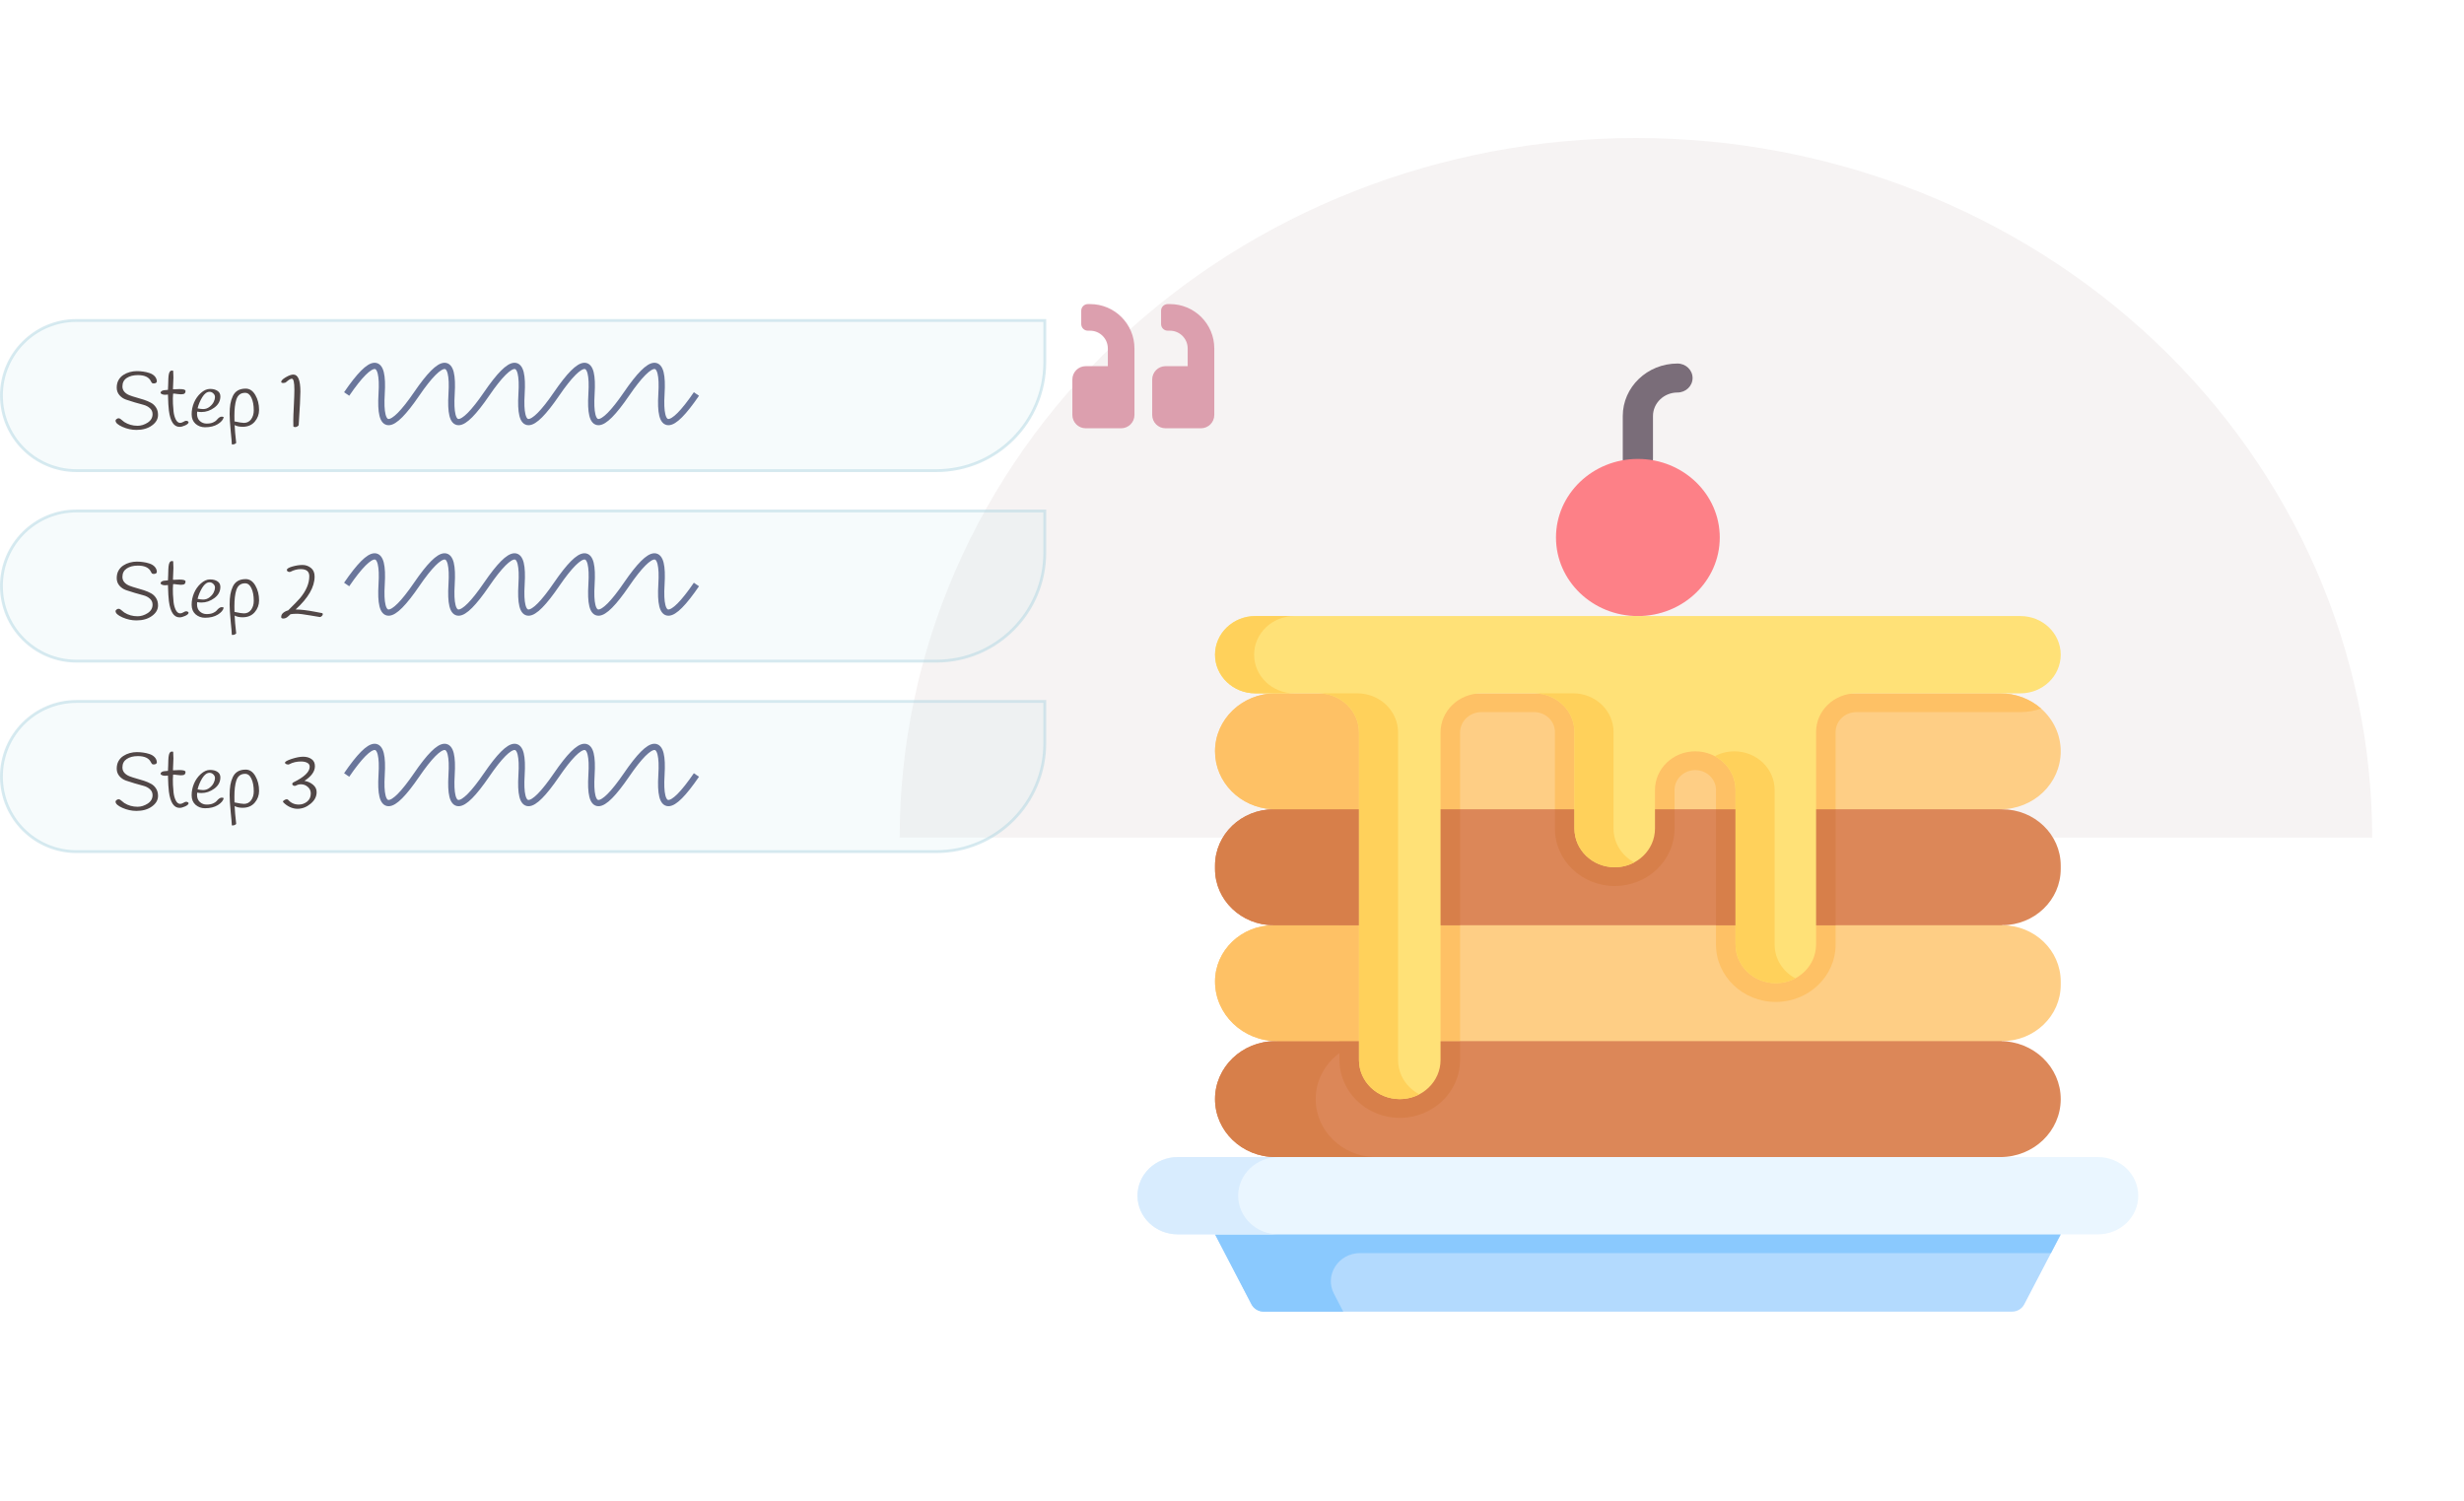 <svg width="243" height="148" viewBox="0 0 243 148" fill="none" xmlns="http://www.w3.org/2000/svg">
<g filter="url(#filter0_dd)">
<path d="M230.337 79C230.337 60.7 222.687 43.15 209.071 30.21C195.454 17.27 176.986 10 157.729 10C138.473 10 120.004 17.27 106.388 30.21C92.771 43.15 85.121 60.7 85.121 79L157.729 79H230.337Z" fill="#F6F3F3"/>
</g>
<path opacity="0.5" d="M103.038 31.605H7.546C3.455 31.605 0.139 34.921 0.139 39.012C0.139 43.102 3.455 46.418 7.546 46.418H92.337C98.247 46.418 103.038 41.627 103.038 35.717V31.605Z" fill="#C6E2E9" fill-opacity="0.31" stroke="#B1D7E2" stroke-width="0.279"/>
<path d="M107.069 36.114H109.256V34.364C109.256 33.399 108.472 32.615 107.507 32.615H107.288C106.924 32.615 106.632 32.322 106.632 31.959V30.646C106.632 30.283 106.924 29.99 107.288 29.99H107.507C109.923 29.99 111.881 31.948 111.881 34.364V40.925C111.881 41.65 111.293 42.238 110.568 42.238H107.069C106.345 42.238 105.757 41.65 105.757 40.925V37.426C105.757 36.702 106.345 36.114 107.069 36.114ZM114.942 36.114H117.129V34.364C117.129 33.399 116.345 32.615 115.38 32.615H115.161C114.797 32.615 114.505 32.322 114.505 31.959V30.646C114.505 30.283 114.797 29.99 115.161 29.99H115.38C117.796 29.99 119.754 31.948 119.754 34.364V40.925C119.754 41.65 119.166 42.238 118.442 42.238H114.942C114.218 42.238 113.63 41.65 113.63 40.925V37.426C113.63 36.702 114.218 36.114 114.942 36.114Z" fill="#DC9FAE"/>
<path d="M12.166 36.979C12.361 36.851 12.574 36.756 12.805 36.694C13.036 36.633 13.264 36.602 13.49 36.602C13.716 36.602 13.927 36.617 14.122 36.648C14.322 36.674 14.524 36.72 14.73 36.787C14.94 36.853 15.112 36.956 15.246 37.095C15.379 37.233 15.454 37.398 15.469 37.587C15.474 37.664 15.443 37.724 15.377 37.764C15.315 37.8 15.243 37.818 15.161 37.818C15.084 37.818 15.025 37.8 14.984 37.764C14.948 37.724 14.912 37.664 14.876 37.587C14.681 37.192 14.255 36.995 13.598 36.995C13.151 36.995 12.784 37.09 12.497 37.279C12.215 37.469 12.073 37.747 12.073 38.111C12.073 38.316 12.138 38.493 12.266 38.642C12.394 38.786 12.561 38.899 12.766 38.981C12.977 39.063 13.205 39.138 13.452 39.204C13.703 39.271 13.952 39.346 14.199 39.428C14.45 39.51 14.678 39.607 14.884 39.72C15.094 39.833 15.264 39.992 15.392 40.198C15.52 40.398 15.585 40.639 15.585 40.922C15.585 41.332 15.382 41.681 14.976 41.969C14.576 42.256 14.07 42.4 13.459 42.4C12.987 42.4 12.525 42.3 12.073 42.099C11.622 41.899 11.396 41.694 11.396 41.483C11.396 41.427 11.429 41.376 11.496 41.33C11.563 41.278 11.627 41.253 11.688 41.253C11.755 41.253 11.817 41.273 11.873 41.314C11.93 41.35 11.994 41.401 12.066 41.468C12.138 41.535 12.202 41.586 12.258 41.622C12.648 41.868 13.085 41.992 13.567 41.992C13.906 41.992 14.237 41.889 14.56 41.684C14.884 41.473 15.046 41.194 15.046 40.844C15.046 40.608 14.958 40.413 14.784 40.259C14.609 40.1 14.391 39.987 14.129 39.92C13.867 39.849 13.583 39.769 13.275 39.682C12.972 39.594 12.689 39.505 12.428 39.412C12.166 39.32 11.948 39.171 11.773 38.966C11.599 38.76 11.511 38.517 11.511 38.234C11.511 37.947 11.57 37.698 11.688 37.487C11.812 37.272 11.971 37.102 12.166 36.979ZM16.302 38.935C16.071 38.935 15.915 38.878 15.832 38.766C15.832 38.683 15.866 38.619 15.932 38.573C16.004 38.527 16.081 38.499 16.163 38.488C16.246 38.473 16.379 38.46 16.564 38.45C16.579 38.311 16.587 38.134 16.587 37.919C16.592 37.698 16.597 37.51 16.602 37.356C16.618 36.951 16.679 36.702 16.787 36.61C16.833 36.569 16.882 36.548 16.933 36.548C16.99 36.548 17.039 36.553 17.08 36.563C17.095 36.933 17.103 37.156 17.103 37.233L17.057 38.388C17.067 38.393 17.095 38.396 17.141 38.396L17.696 38.373C18.096 38.373 18.296 38.434 18.296 38.558C18.296 38.732 18.224 38.835 18.081 38.866C18.014 38.881 17.934 38.889 17.842 38.889C17.755 38.889 17.639 38.878 17.495 38.858C17.357 38.832 17.257 38.819 17.195 38.819C17.134 38.819 17.093 38.822 17.072 38.827C17.057 38.976 17.049 39.125 17.049 39.274C17.049 39.417 17.052 39.6 17.057 39.82C17.067 40.036 17.087 40.295 17.118 40.598C17.154 40.901 17.229 41.163 17.341 41.383C17.454 41.599 17.598 41.707 17.773 41.707C17.86 41.707 17.963 41.673 18.081 41.607C18.199 41.535 18.289 41.499 18.35 41.499C18.417 41.499 18.473 41.514 18.52 41.545C18.571 41.571 18.597 41.602 18.597 41.638C18.597 41.745 18.486 41.851 18.265 41.953C18.05 42.051 17.865 42.099 17.711 42.099C17.146 42.099 16.795 41.566 16.656 40.498C16.615 40.19 16.584 39.661 16.564 38.912C16.482 38.927 16.394 38.935 16.302 38.935ZM19.447 40.598C19.436 40.701 19.431 40.77 19.431 40.806C19.431 41.114 19.524 41.353 19.708 41.522C19.898 41.691 20.122 41.776 20.378 41.776C20.635 41.776 20.843 41.74 21.002 41.668C21.166 41.596 21.284 41.52 21.356 41.437C21.541 41.206 21.71 41.091 21.864 41.091C21.921 41.091 21.988 41.106 22.065 41.137C22.013 41.389 21.818 41.62 21.479 41.83C21.146 42.035 20.725 42.138 20.217 42.138C19.857 42.138 19.547 42.025 19.285 41.799C19.028 41.568 18.9 41.255 18.9 40.86C18.9 40.465 18.977 40.082 19.131 39.713C19.29 39.338 19.516 39.02 19.808 38.758C20.106 38.491 20.407 38.357 20.709 38.357C21.017 38.357 21.264 38.422 21.449 38.55C21.639 38.673 21.733 38.855 21.733 39.097C21.733 39.543 21.533 39.913 21.133 40.205C20.738 40.493 20.317 40.637 19.87 40.637C19.752 40.637 19.611 40.624 19.447 40.598ZM20.032 40.344C20.273 40.344 20.489 40.267 20.679 40.113C20.869 39.959 21.002 39.797 21.079 39.628C21.161 39.459 21.202 39.304 21.202 39.166C21.202 39.027 21.148 38.907 21.041 38.804C20.933 38.696 20.807 38.642 20.663 38.642C20.407 38.642 20.168 38.819 19.947 39.174C19.732 39.528 19.578 39.895 19.485 40.275C19.711 40.321 19.893 40.344 20.032 40.344ZM23.14 41.922C23.155 42.338 23.207 42.926 23.294 43.686C23.196 43.783 23.081 43.832 22.947 43.832C22.922 43.832 22.893 43.829 22.863 43.824C22.858 43.624 22.819 43.17 22.747 42.461C22.68 41.753 22.647 41.212 22.647 40.837C22.647 40.457 22.67 40.128 22.716 39.851C22.763 39.574 22.842 39.315 22.955 39.074C23.186 38.576 23.612 38.327 24.233 38.327C24.618 38.327 24.934 38.537 25.18 38.958C25.427 39.379 25.55 39.869 25.55 40.429C25.55 40.87 25.406 41.258 25.119 41.591C24.831 41.925 24.433 42.092 23.925 42.092C23.612 42.092 23.35 42.035 23.14 41.922ZM24.172 38.742C23.735 38.742 23.445 38.968 23.302 39.42C23.178 39.805 23.117 40.336 23.117 41.014C23.117 41.26 23.119 41.443 23.125 41.56C23.581 41.658 23.892 41.707 24.056 41.707C24.354 41.707 24.59 41.589 24.765 41.353C24.939 41.111 25.026 40.819 25.026 40.475C25.026 39.967 24.949 39.551 24.795 39.227C24.646 38.904 24.439 38.742 24.172 38.742ZM28.932 36.941C29.394 36.941 29.625 37.5 29.625 38.619C29.625 39.133 29.569 40.231 29.456 41.915C29.451 41.966 29.405 42.015 29.317 42.061C29.23 42.102 29.169 42.123 29.133 42.123C29.015 42.123 28.948 42.097 28.932 42.046C28.927 41.928 28.925 41.735 28.925 41.468C28.925 41.201 28.943 40.714 28.979 40.005C29.015 39.297 29.032 38.768 29.032 38.419C29.032 37.706 28.948 37.349 28.778 37.349C28.66 37.349 28.478 37.456 28.232 37.672C28.165 37.739 28.067 37.772 27.939 37.772C27.811 37.772 27.741 37.739 27.731 37.672C27.731 37.539 27.88 37.385 28.178 37.21C28.481 37.031 28.732 36.941 28.932 36.941Z" fill="#514747"/>
<path d="M34.187 38.857C36.717 35.161 37.867 35.161 37.637 38.857C37.407 42.553 38.557 42.553 41.086 38.857C43.616 35.161 44.766 35.161 44.536 38.857C44.306 42.553 45.456 42.553 47.985 38.857C50.515 35.161 51.665 35.161 51.435 38.857C51.205 42.553 52.355 42.553 54.884 38.857C57.414 35.161 58.564 35.161 58.334 38.857C58.104 42.553 59.254 42.553 61.783 38.857C64.313 35.161 65.463 35.161 65.233 38.857C65.003 42.553 66.153 42.553 68.682 38.857" stroke="#6A769B" stroke-width="0.616"/>
<path opacity="0.5" d="M103.038 50.392H7.546C3.455 50.392 0.139 53.708 0.139 57.799C0.139 61.889 3.455 65.205 7.546 65.205H92.337C98.247 65.205 103.038 60.414 103.038 54.504V50.392Z" fill="#C6E2E9" fill-opacity="0.31" stroke="#B1D7E2" stroke-width="0.279"/>
<path d="M12.166 55.766C12.361 55.638 12.574 55.543 12.805 55.481C13.036 55.42 13.264 55.389 13.49 55.389C13.716 55.389 13.927 55.404 14.122 55.435C14.322 55.461 14.524 55.507 14.73 55.574C14.94 55.641 15.112 55.743 15.246 55.882C15.379 56.02 15.454 56.185 15.469 56.374C15.474 56.452 15.443 56.511 15.377 56.552C15.315 56.588 15.243 56.605 15.161 56.605C15.084 56.605 15.025 56.588 14.984 56.552C14.948 56.511 14.912 56.452 14.876 56.374C14.681 55.979 14.255 55.782 13.598 55.782C13.151 55.782 12.784 55.877 12.497 56.067C12.215 56.257 12.073 56.534 12.073 56.898C12.073 57.103 12.138 57.281 12.266 57.429C12.394 57.573 12.561 57.686 12.766 57.768C12.977 57.85 13.205 57.925 13.452 57.992C13.703 58.058 13.952 58.133 14.199 58.215C14.45 58.297 14.678 58.395 14.884 58.507C15.094 58.62 15.264 58.779 15.392 58.985C15.52 59.185 15.585 59.426 15.585 59.709C15.585 60.119 15.382 60.468 14.976 60.756C14.576 61.043 14.07 61.187 13.459 61.187C12.987 61.187 12.525 61.087 12.073 60.887C11.622 60.686 11.396 60.481 11.396 60.271C11.396 60.214 11.429 60.163 11.496 60.117C11.563 60.065 11.627 60.04 11.688 60.04C11.755 60.04 11.817 60.06 11.873 60.101C11.93 60.137 11.994 60.188 12.066 60.255C12.138 60.322 12.202 60.373 12.258 60.409C12.648 60.656 13.085 60.779 13.567 60.779C13.906 60.779 14.237 60.676 14.56 60.471C14.884 60.26 15.046 59.981 15.046 59.632C15.046 59.395 14.958 59.2 14.784 59.046C14.609 58.887 14.391 58.774 14.129 58.708C13.867 58.636 13.583 58.556 13.275 58.469C12.972 58.382 12.689 58.292 12.428 58.199C12.166 58.107 11.948 57.958 11.773 57.753C11.599 57.547 11.511 57.304 11.511 57.021C11.511 56.734 11.57 56.485 11.688 56.275C11.812 56.059 11.971 55.889 12.166 55.766ZM16.302 57.722C16.071 57.722 15.915 57.666 15.832 57.553C15.832 57.471 15.866 57.406 15.932 57.36C16.004 57.314 16.081 57.286 16.163 57.275C16.246 57.26 16.379 57.247 16.564 57.237C16.579 57.098 16.587 56.921 16.587 56.706C16.592 56.485 16.597 56.298 16.602 56.144C16.618 55.738 16.679 55.489 16.787 55.397C16.833 55.356 16.882 55.335 16.933 55.335C16.99 55.335 17.039 55.34 17.08 55.35C17.095 55.72 17.103 55.943 17.103 56.02L17.057 57.175C17.067 57.181 17.095 57.183 17.141 57.183L17.696 57.16C18.096 57.16 18.296 57.221 18.296 57.345C18.296 57.519 18.224 57.622 18.081 57.653C18.014 57.668 17.934 57.676 17.842 57.676C17.755 57.676 17.639 57.666 17.495 57.645C17.357 57.619 17.257 57.606 17.195 57.606C17.134 57.606 17.093 57.609 17.072 57.614C17.057 57.763 17.049 57.912 17.049 58.061C17.049 58.205 17.052 58.387 17.057 58.608C17.067 58.823 17.087 59.082 17.118 59.385C17.154 59.688 17.229 59.95 17.341 60.171C17.454 60.386 17.598 60.494 17.773 60.494C17.86 60.494 17.963 60.461 18.081 60.394C18.199 60.322 18.289 60.286 18.35 60.286C18.417 60.286 18.473 60.301 18.52 60.332C18.571 60.358 18.597 60.389 18.597 60.425C18.597 60.532 18.486 60.638 18.265 60.74C18.05 60.838 17.865 60.887 17.711 60.887C17.146 60.887 16.795 60.353 16.656 59.285C16.615 58.977 16.584 58.448 16.564 57.699C16.482 57.714 16.394 57.722 16.302 57.722ZM19.447 59.385C19.436 59.488 19.431 59.557 19.431 59.593C19.431 59.901 19.524 60.14 19.708 60.309C19.898 60.479 20.122 60.563 20.378 60.563C20.635 60.563 20.843 60.527 21.002 60.456C21.166 60.384 21.284 60.307 21.356 60.224C21.541 59.993 21.71 59.878 21.864 59.878C21.921 59.878 21.988 59.893 22.065 59.924C22.013 60.176 21.818 60.407 21.479 60.617C21.146 60.822 20.725 60.925 20.217 60.925C19.857 60.925 19.547 60.812 19.285 60.586C19.028 60.355 18.9 60.042 18.9 59.647C18.9 59.252 18.977 58.869 19.131 58.5C19.29 58.125 19.516 57.807 19.808 57.545C20.106 57.278 20.407 57.145 20.709 57.145C21.017 57.145 21.264 57.209 21.449 57.337C21.639 57.46 21.733 57.642 21.733 57.884C21.733 58.33 21.533 58.7 21.133 58.992C20.738 59.28 20.317 59.424 19.87 59.424C19.752 59.424 19.611 59.411 19.447 59.385ZM20.032 59.131C20.273 59.131 20.489 59.054 20.679 58.9C20.869 58.746 21.002 58.584 21.079 58.415C21.161 58.246 21.202 58.092 21.202 57.953C21.202 57.814 21.148 57.694 21.041 57.591C20.933 57.483 20.807 57.429 20.663 57.429C20.407 57.429 20.168 57.606 19.947 57.961C19.732 58.315 19.578 58.682 19.485 59.062C19.711 59.108 19.893 59.131 20.032 59.131ZM23.14 60.709C23.155 61.125 23.207 61.713 23.294 62.473C23.196 62.57 23.081 62.619 22.947 62.619C22.922 62.619 22.893 62.617 22.863 62.611C22.858 62.411 22.819 61.957 22.747 61.248C22.68 60.54 22.647 59.999 22.647 59.624C22.647 59.244 22.67 58.916 22.716 58.638C22.763 58.361 22.842 58.102 22.955 57.861C23.186 57.363 23.612 57.114 24.233 57.114C24.618 57.114 24.934 57.324 25.18 57.745C25.427 58.166 25.55 58.656 25.55 59.216C25.55 59.657 25.406 60.045 25.119 60.379C24.831 60.712 24.433 60.879 23.925 60.879C23.612 60.879 23.35 60.822 23.14 60.709ZM24.172 57.529C23.735 57.529 23.445 57.755 23.302 58.207C23.178 58.592 23.117 59.123 23.117 59.801C23.117 60.047 23.119 60.23 23.125 60.348C23.581 60.445 23.892 60.494 24.056 60.494C24.354 60.494 24.59 60.376 24.765 60.14C24.939 59.898 25.026 59.606 25.026 59.262C25.026 58.754 24.949 58.338 24.795 58.015C24.646 57.691 24.439 57.529 24.172 57.529ZM31.096 60.34C31.419 60.402 31.622 60.44 31.704 60.456C31.792 60.466 31.835 60.504 31.835 60.571C31.835 60.597 31.828 60.627 31.812 60.663C31.74 60.776 31.653 60.84 31.55 60.856C31.525 60.856 31.201 60.802 30.58 60.694C29.959 60.586 29.523 60.532 29.271 60.532C29.02 60.532 28.812 60.548 28.648 60.579C28.622 60.599 28.576 60.643 28.509 60.709C28.442 60.771 28.386 60.82 28.34 60.856C28.211 60.953 28.078 61.002 27.939 61.002C27.8 61.002 27.731 60.953 27.731 60.856C27.731 60.692 27.795 60.556 27.924 60.448C28.057 60.335 28.224 60.25 28.424 60.194C29.004 59.624 29.394 59.221 29.595 58.985C30.2 58.256 30.503 57.537 30.503 56.829C30.503 56.362 30.221 56.128 29.656 56.128C29.323 56.128 28.986 56.215 28.648 56.39C28.576 56.421 28.499 56.418 28.416 56.382C28.334 56.346 28.293 56.287 28.293 56.205C28.293 56.087 28.473 55.977 28.832 55.874C29.192 55.771 29.525 55.72 29.833 55.72C30.146 55.72 30.424 55.818 30.665 56.013C30.906 56.203 31.027 56.485 31.027 56.86C31.027 57.891 30.403 58.974 29.156 60.109C29.648 60.109 30.295 60.186 31.096 60.34Z" fill="#514747"/>
<path d="M34.187 57.645C36.717 53.949 37.867 53.949 37.637 57.645C37.407 61.341 38.557 61.341 41.086 57.645C43.616 53.949 44.766 53.949 44.536 57.645C44.306 61.341 45.456 61.341 47.985 57.645C50.515 53.949 51.665 53.949 51.435 57.645C51.205 61.341 52.355 61.341 54.884 57.645C57.414 53.949 58.564 53.949 58.334 57.645C58.104 61.341 59.254 61.341 61.783 57.645C64.313 53.949 65.463 53.949 65.233 57.645C65.003 61.341 66.153 61.341 68.682 57.645" stroke="#6A769B" stroke-width="0.616"/>
<path opacity="0.5" d="M103.038 69.18H7.546C3.455 69.18 0.139 72.496 0.139 76.587C0.139 80.677 3.455 83.993 7.546 83.993H92.337C98.247 83.993 103.038 79.202 103.038 73.292V69.18Z" fill="#C6E2E9" fill-opacity="0.31" stroke="#B1D7E2" stroke-width="0.279"/>
<path d="M12.166 74.554C12.361 74.426 12.574 74.331 12.805 74.269C13.036 74.208 13.264 74.177 13.49 74.177C13.716 74.177 13.927 74.192 14.122 74.223C14.322 74.249 14.524 74.295 14.73 74.362C14.94 74.429 15.112 74.531 15.246 74.67C15.379 74.808 15.454 74.973 15.469 75.163C15.474 75.24 15.443 75.299 15.377 75.34C15.315 75.376 15.243 75.394 15.161 75.394C15.084 75.394 15.025 75.376 14.984 75.34C14.948 75.299 14.912 75.24 14.876 75.163C14.681 74.767 14.255 74.57 13.598 74.57C13.151 74.57 12.784 74.665 12.497 74.855C12.215 75.045 12.073 75.322 12.073 75.686C12.073 75.892 12.138 76.069 12.266 76.218C12.394 76.361 12.561 76.474 12.766 76.556C12.977 76.638 13.205 76.713 13.452 76.78C13.703 76.846 13.952 76.921 14.199 77.003C14.45 77.085 14.678 77.183 14.884 77.296C15.094 77.408 15.264 77.567 15.392 77.773C15.52 77.973 15.585 78.214 15.585 78.497C15.585 78.907 15.382 79.256 14.976 79.544C14.576 79.831 14.07 79.975 13.459 79.975C12.987 79.975 12.525 79.875 12.073 79.675C11.622 79.475 11.396 79.269 11.396 79.059C11.396 79.002 11.429 78.951 11.496 78.905C11.563 78.853 11.627 78.828 11.688 78.828C11.755 78.828 11.817 78.848 11.873 78.889C11.93 78.925 11.994 78.977 12.066 79.043C12.138 79.11 12.202 79.161 12.258 79.197C12.648 79.444 13.085 79.567 13.567 79.567C13.906 79.567 14.237 79.464 14.56 79.259C14.884 79.049 15.046 78.769 15.046 78.42C15.046 78.183 14.958 77.989 14.784 77.835C14.609 77.675 14.391 77.562 14.129 77.496C13.867 77.424 13.583 77.344 13.275 77.257C12.972 77.17 12.689 77.08 12.428 76.987C12.166 76.895 11.948 76.746 11.773 76.541C11.599 76.336 11.511 76.092 11.511 75.809C11.511 75.522 11.57 75.273 11.688 75.062C11.812 74.847 11.971 74.677 12.166 74.554ZM16.302 76.51C16.071 76.51 15.915 76.454 15.832 76.341C15.832 76.259 15.866 76.194 15.932 76.148C16.004 76.102 16.081 76.074 16.163 76.064C16.246 76.048 16.379 76.035 16.564 76.025C16.579 75.886 16.587 75.709 16.587 75.494C16.592 75.273 16.597 75.086 16.602 74.932C16.618 74.526 16.679 74.277 16.787 74.185C16.833 74.144 16.882 74.123 16.933 74.123C16.99 74.123 17.039 74.128 17.08 74.139C17.095 74.508 17.103 74.731 17.103 74.808L17.057 75.963C17.067 75.969 17.095 75.971 17.141 75.971L17.696 75.948C18.096 75.948 18.296 76.01 18.296 76.133C18.296 76.307 18.224 76.41 18.081 76.441C18.014 76.456 17.934 76.464 17.842 76.464C17.755 76.464 17.639 76.454 17.495 76.433C17.357 76.407 17.257 76.395 17.195 76.395C17.134 76.395 17.093 76.397 17.072 76.402C17.057 76.551 17.049 76.7 17.049 76.849C17.049 76.993 17.052 77.175 17.057 77.396C17.067 77.611 17.087 77.87 17.118 78.173C17.154 78.476 17.229 78.738 17.341 78.959C17.454 79.174 17.598 79.282 17.773 79.282C17.86 79.282 17.963 79.249 18.081 79.182C18.199 79.11 18.289 79.074 18.35 79.074C18.417 79.074 18.473 79.09 18.52 79.12C18.571 79.146 18.597 79.177 18.597 79.213C18.597 79.32 18.486 79.426 18.265 79.528C18.05 79.626 17.865 79.675 17.711 79.675C17.146 79.675 16.795 79.141 16.656 78.073C16.615 77.765 16.584 77.237 16.564 76.487C16.482 76.502 16.394 76.51 16.302 76.51ZM19.447 78.173C19.436 78.276 19.431 78.345 19.431 78.381C19.431 78.689 19.524 78.928 19.708 79.097C19.898 79.267 20.122 79.351 20.378 79.351C20.635 79.351 20.843 79.315 21.002 79.243C21.166 79.172 21.284 79.095 21.356 79.013C21.541 78.782 21.71 78.666 21.864 78.666C21.921 78.666 21.988 78.681 22.065 78.712C22.013 78.964 21.818 79.195 21.479 79.405C21.146 79.611 20.725 79.713 20.217 79.713C19.857 79.713 19.547 79.6 19.285 79.374C19.028 79.143 18.9 78.83 18.9 78.435C18.9 78.04 18.977 77.657 19.131 77.288C19.29 76.913 19.516 76.595 19.808 76.333C20.106 76.066 20.407 75.933 20.709 75.933C21.017 75.933 21.264 75.997 21.449 76.125C21.639 76.248 21.733 76.43 21.733 76.672C21.733 77.118 21.533 77.488 21.133 77.781C20.738 78.068 20.317 78.212 19.87 78.212C19.752 78.212 19.611 78.199 19.447 78.173ZM20.032 77.919C20.273 77.919 20.489 77.842 20.679 77.688C20.869 77.534 21.002 77.373 21.079 77.203C21.161 77.034 21.202 76.88 21.202 76.741C21.202 76.603 21.148 76.482 21.041 76.379C20.933 76.271 20.807 76.218 20.663 76.218C20.407 76.218 20.168 76.395 19.947 76.749C19.732 77.103 19.578 77.47 19.485 77.85C19.711 77.896 19.893 77.919 20.032 77.919ZM23.14 79.498C23.155 79.913 23.207 80.501 23.294 81.261C23.196 81.358 23.081 81.407 22.947 81.407C22.922 81.407 22.893 81.405 22.863 81.4C22.858 81.199 22.819 80.745 22.747 80.037C22.68 79.328 22.647 78.787 22.647 78.412C22.647 78.032 22.67 77.704 22.716 77.426C22.763 77.149 22.842 76.89 22.955 76.649C23.186 76.151 23.612 75.902 24.233 75.902C24.618 75.902 24.934 76.112 25.18 76.533C25.427 76.954 25.55 77.444 25.55 78.004C25.55 78.445 25.406 78.833 25.119 79.166C24.831 79.5 24.433 79.667 23.925 79.667C23.612 79.667 23.35 79.611 23.14 79.498ZM24.172 76.318C23.735 76.318 23.445 76.543 23.302 76.995C23.178 77.38 23.117 77.912 23.117 78.589C23.117 78.835 23.119 79.018 23.125 79.136C23.581 79.233 23.892 79.282 24.056 79.282C24.354 79.282 24.59 79.164 24.765 78.928C24.939 78.687 25.026 78.394 25.026 78.05C25.026 77.542 24.949 77.126 24.795 76.803C24.646 76.479 24.439 76.318 24.172 76.318ZM28.108 75.216C28.108 75.114 28.327 74.991 28.763 74.847C29.204 74.703 29.584 74.631 29.903 74.631C30.226 74.631 30.498 74.708 30.719 74.862C30.945 75.016 31.058 75.25 31.058 75.563C31.058 76.082 30.714 76.564 30.026 77.011C30.359 77.067 30.642 77.195 30.873 77.396C31.109 77.591 31.227 77.832 31.227 78.119C31.227 78.561 31.027 78.946 30.626 79.274C30.231 79.603 29.8 79.767 29.333 79.767C29.091 79.767 28.845 79.711 28.594 79.598C28.342 79.48 28.124 79.323 27.939 79.128C27.919 79.108 27.908 79.084 27.908 79.059C27.908 79.007 27.954 78.956 28.047 78.905C28.139 78.853 28.214 78.828 28.27 78.828C28.327 78.828 28.373 78.843 28.409 78.874C28.686 79.192 29.04 79.351 29.471 79.351C29.764 79.351 30.034 79.256 30.28 79.066C30.526 78.871 30.649 78.602 30.649 78.258C30.649 77.996 30.552 77.781 30.357 77.611C30.167 77.437 29.939 77.349 29.672 77.349C29.502 77.349 29.333 77.396 29.163 77.488C29.097 77.519 29.022 77.516 28.94 77.48C28.863 77.444 28.825 77.391 28.825 77.319C28.825 77.247 28.863 77.193 28.94 77.157C30.008 76.638 30.542 76.125 30.542 75.617C30.542 75.442 30.462 75.314 30.303 75.232C30.144 75.145 29.939 75.101 29.687 75.101C29.256 75.101 28.871 75.191 28.532 75.371C28.501 75.391 28.465 75.401 28.424 75.401C28.383 75.401 28.334 75.394 28.278 75.378C28.165 75.342 28.108 75.288 28.108 75.216Z" fill="#514747"/>
<path d="M34.187 76.432C36.717 72.736 37.867 72.736 37.637 76.432C37.407 80.128 38.557 80.128 41.086 76.432C43.616 72.736 44.766 72.736 44.536 76.432C44.306 80.128 45.456 80.128 47.985 76.432C50.515 72.736 51.665 72.736 51.435 76.432C51.205 80.128 52.355 80.128 54.884 76.432C57.414 72.736 58.564 72.736 58.334 76.432C58.104 80.128 59.254 80.128 61.783 76.432C64.313 72.736 65.463 72.736 65.233 76.432C65.003 80.128 66.153 80.128 68.682 76.432" stroke="#6A769B" stroke-width="0.616"/>
<g clip-path="url(#clip0)" filter="url(#filter1_dd)">
<path d="M199.621 70.492C199.621 72.07 198.954 73.498 197.877 74.534C196.797 75.568 195.307 76.208 193.663 76.208L192.231 78.058H122.861C122.861 78.058 121.966 76.206 121.854 76.201C118.714 76.04 116.218 73.544 116.218 70.492C116.218 68.915 116.884 67.485 117.962 66.449C119.041 65.415 120.532 64.775 122.176 64.775H193.663C195.213 64.775 196.626 65.343 197.688 66.275C198.875 67.32 199.621 68.824 199.621 70.492Z" fill="#FECE85"/>
<path d="M199.621 81.758V82.093C199.621 85.158 197.032 87.642 193.838 87.642L192.167 89.492H123.608L122 87.642C118.806 87.642 116.218 85.158 116.218 82.093V81.758C116.218 78.693 118.806 76.209 122 76.209H193.838C197.032 76.209 199.621 78.693 199.621 81.758Z" fill="#DC8758"/>
<path d="M199.621 93.19V93.525C199.621 96.59 197.032 99.074 193.838 99.074L191.717 100.924H124.161L122.349 99.074C118.962 99.074 116.218 96.44 116.218 93.19C116.218 91.658 116.865 90.271 117.912 89.266C118.959 88.262 120.404 87.641 122 87.641H193.838C197.032 87.641 199.621 90.125 199.621 93.19Z" fill="#FECE85"/>
<path d="M199.621 104.791C199.621 106.371 198.954 107.799 197.877 108.833C196.797 109.867 195.307 110.507 193.663 110.507L191.331 112.357H124.161L122.176 110.507C118.885 110.507 116.218 107.949 116.218 104.791C116.218 103.212 116.884 101.784 117.962 100.748C119.041 99.714 120.532 99.074 122.176 99.074H193.663C196.953 99.074 199.621 101.634 199.621 104.791Z" fill="#DC8758"/>
<path d="M157.919 43.083C157.097 43.083 156.43 42.443 156.43 41.654V37.422C156.43 34.567 158.85 32.245 161.825 32.245C162.648 32.245 163.314 32.885 163.314 33.674C163.314 34.464 162.647 35.103 161.825 35.103C160.493 35.103 159.409 36.143 159.409 37.422V41.654C159.409 42.443 158.742 43.083 157.919 43.083Z" fill="#7A6D79"/>
<path d="M157.919 57.151C162.379 57.151 165.995 53.682 165.995 49.402C165.995 45.122 162.379 41.653 157.919 41.653C153.459 41.653 149.844 45.122 149.844 49.402C149.844 53.682 153.459 57.151 157.919 57.151Z" fill="#FD8087"/>
<path d="M194.815 125.751H121.023C120.512 125.751 120.045 125.474 119.817 125.036L116.218 118.129L118.596 116.279H196.664L199.621 118.129L196.022 125.036C195.794 125.474 195.327 125.751 194.815 125.751Z" fill="#B3DAFE"/>
<path d="M198.657 119.978H130.535C128.385 119.978 126.987 122.149 127.949 123.994L128.865 125.751H121.023C120.512 125.751 120.046 125.474 119.816 125.035L116.218 118.128H199.621L198.657 119.978Z" fill="#8AC9FE"/>
<path d="M207.266 114.321C207.266 115.373 206.823 116.326 206.104 117.016C205.385 117.704 204.392 118.131 203.295 118.131H112.544C110.35 118.131 108.573 116.426 108.573 114.321C108.573 113.268 109.016 112.315 109.735 111.626C110.454 110.936 111.447 110.508 112.544 110.508H203.295C205.489 110.508 207.266 112.216 207.266 114.321Z" fill="#EAF6FF"/>
<path d="M122.473 118.131H112.544C110.35 118.131 108.573 116.426 108.573 114.321C108.573 113.268 109.016 112.315 109.735 111.626C110.454 110.936 111.447 110.508 112.544 110.508H122.467L122.473 110.51C121.378 110.51 120.385 110.936 119.666 111.626C118.947 112.315 118.502 113.268 118.502 114.321C118.502 116.424 120.279 118.131 122.473 118.131Z" fill="#D8ECFE"/>
<path d="M140.386 99.074V100.933C140.386 104.079 137.718 106.641 134.437 106.641C131.157 106.641 128.489 104.079 128.489 100.933V99.074H140.386Z" fill="#DC8758"/>
<path d="M128.489 87.641H140.386V99.074H128.489V87.641Z" fill="#FECE85"/>
<path d="M177.421 87.641V89.546C177.421 92.668 174.774 95.208 171.523 95.208C168.269 95.208 165.622 92.668 165.622 89.546V87.641H177.421Z" fill="#FECE85"/>
<path d="M128.489 76.209H140.386V87.642H128.489V76.209Z" fill="#DC8758"/>
<path d="M161.536 76.209V78.114C161.536 81.237 158.889 83.776 155.635 83.776C152.383 83.776 149.737 81.237 149.737 78.114V76.209H161.536Z" fill="#DC8758"/>
<path d="M165.622 76.209H177.421V87.642H165.622V76.209Z" fill="#DC8758"/>
<path d="M131.951 110.507H122.176C118.885 110.507 116.218 107.949 116.218 104.791C116.218 103.212 116.884 101.784 117.962 100.748C119.041 99.714 120.532 99.074 122.176 99.074H132.099L132.105 99.076C130.461 99.076 128.971 99.716 127.893 100.75C126.814 101.784 126.147 103.213 126.147 104.791C126.147 107.899 128.732 110.429 131.951 110.507Z" fill="#D77F4A"/>
<path d="M140.386 99.074V100.933C140.386 104.079 137.718 106.641 134.437 106.641C131.157 106.641 128.489 104.079 128.489 100.933V99.074H140.386Z" fill="#D77F4A"/>
<path d="M132.105 87.641H128.489H122C120.404 87.641 118.959 88.262 117.912 89.266C116.865 90.271 116.218 91.658 116.218 93.19C116.218 96.44 118.962 99.074 122.349 99.074H128.489H131.951H140.386V87.641H132.105Z" fill="#FEC165"/>
<path d="M177.421 87.641V89.546C177.421 92.668 174.774 95.208 171.523 95.208C168.269 95.208 165.622 92.668 165.622 89.546V87.641H177.421Z" fill="#FEC165"/>
<path d="M132.105 76.209H128.489H122C118.806 76.209 116.218 78.693 116.218 81.758V82.093C116.218 85.158 118.806 87.642 122 87.642H128.489H132.105H140.386V76.209H132.105Z" fill="#D77F4A"/>
<path d="M149.737 76.209H161.536V78.114C161.536 81.237 158.889 83.776 155.635 83.776C152.383 83.776 149.737 81.237 149.737 78.114V76.209Z" fill="#D77F4A"/>
<path d="M165.622 76.209H177.421V87.642H165.622V76.209Z" fill="#D77F4A"/>
<path d="M197.688 66.275C197.052 66.501 196.366 66.625 195.648 66.625H179.464C178.339 66.625 177.421 67.505 177.421 68.585V76.208H165.622V74.303C165.622 73.221 164.706 72.342 163.579 72.342C162.451 72.342 161.536 73.221 161.536 74.303V76.208H149.737V68.585C149.737 67.505 148.819 66.625 147.693 66.625H142.479C141.325 66.625 140.386 67.525 140.386 68.633V76.208H122.176C122.074 76.208 121.966 76.206 121.854 76.201C118.714 76.04 116.218 73.544 116.218 70.492C116.218 68.915 116.884 67.485 117.962 66.449C119.041 65.415 120.532 64.775 122.176 64.775H193.663C195.213 64.775 196.626 65.343 197.688 66.275Z" fill="#FEC165"/>
<path d="M142.48 64.773H147.693C149.886 64.773 151.664 66.48 151.664 68.584V78.112C151.664 80.217 153.442 81.923 155.636 81.923C157.829 81.923 159.607 80.217 159.607 78.112V74.301C159.607 72.196 161.386 70.49 163.579 70.49C165.772 70.49 167.551 72.196 167.551 74.301V89.546C167.551 91.65 169.329 93.357 171.522 93.357C173.716 93.357 175.494 91.65 175.494 89.546V68.584C175.494 66.48 177.272 64.773 179.466 64.773H195.65C197.843 64.773 199.621 63.067 199.621 60.962C199.621 58.857 197.843 57.151 195.65 57.151H120.19C117.996 57.151 116.218 58.857 116.218 60.962C116.218 63.067 117.996 64.773 120.19 64.773H126.395C128.616 64.773 130.416 66.501 130.416 68.632V100.931C130.416 103.062 132.217 104.79 134.438 104.79C136.658 104.79 138.459 103.062 138.459 100.931V68.632C138.459 66.501 140.259 64.773 142.48 64.773Z" fill="#FFE177"/>
<path d="M120.073 60.963C120.073 62.016 120.518 62.968 121.237 63.658C121.956 64.348 122.949 64.774 124.046 64.774H120.19C119.094 64.774 118.101 64.348 117.382 63.658C116.663 62.968 116.218 62.016 116.218 60.963C116.218 58.858 117.997 57.151 120.19 57.151H124.046C121.852 57.151 120.073 58.858 120.073 60.963Z" fill="#FFD15B"/>
<path d="M136.365 104.319C135.792 104.62 135.135 104.79 134.437 104.79C132.217 104.79 130.416 103.063 130.416 100.932V68.632C130.416 66.501 128.616 64.773 126.395 64.773H130.251C132.471 64.773 134.271 66.501 134.271 68.632V100.932C134.271 102.393 135.118 103.664 136.365 104.319Z" fill="#FFD15B"/>
<path d="M157.563 81.445C156.992 81.75 156.335 81.924 155.635 81.924C153.442 81.924 151.664 80.217 151.664 78.112V68.584C151.664 66.481 149.885 64.773 147.693 64.773H151.549C153.74 64.773 155.52 66.481 155.52 68.584V78.112C155.52 79.545 156.345 80.794 157.563 81.445Z" fill="#FFD15B"/>
<path d="M173.45 92.879C172.88 93.184 172.222 93.358 171.523 93.358C169.329 93.358 167.55 91.651 167.55 89.546V74.302C167.55 73.25 167.106 72.297 166.387 71.607C166.127 71.357 165.83 71.143 165.506 70.971C166.077 70.666 166.734 70.492 167.434 70.492C168.531 70.492 169.524 70.919 170.243 71.607C170.962 72.297 171.405 73.25 171.405 74.302V89.546C171.405 90.979 172.23 92.228 173.45 92.879Z" fill="#FFD15B"/>
</g>
<defs>
<filter id="filter0_dd" x="76.102" y="0.98" width="166.863" height="90.647" filterUnits="userSpaceOnUse" color-interpolation-filters="sRGB">
<feFlood flood-opacity="0" result="BackgroundImageFix"/>
<feColorMatrix in="SourceAlpha" type="matrix" values="0 0 0 0 0 0 0 0 0 0 0 0 0 0 0 0 0 0 127 0" result="hardAlpha"/>
<feOffset dx="3.608" dy="3.608"/>
<feGaussianBlur stdDeviation="4.51"/>
<feColorMatrix type="matrix" values="0 0 0 0 0.442 0 0 0 0 0.41 0 0 0 0 0.41 0 0 0 0.15 0"/>
<feBlend mode="normal" in2="BackgroundImageFix" result="effect1_dropShadow"/>
<feColorMatrix in="SourceAlpha" type="matrix" values="0 0 0 0 0 0 0 0 0 0 0 0 0 0 0 0 0 0 127 0" result="hardAlpha"/>
<feOffset/>
<feGaussianBlur stdDeviation="4.51"/>
<feColorMatrix type="matrix" values="0 0 0 0 0.858 0 0 0 0 0.812 0 0 0 0 0.812 0 0 0 0.15 0"/>
<feBlend mode="normal" in2="effect1_dropShadow" result="effect2_dropShadow"/>
<feBlend mode="normal" in="SourceGraphic" in2="effect2_dropShadow" result="shape"/>
</filter>
<filter id="filter1_dd" x="99.553" y="22.627" width="120.341" height="116.353" filterUnits="userSpaceOnUse" color-interpolation-filters="sRGB">
<feFlood flood-opacity="0" result="BackgroundImageFix"/>
<feColorMatrix in="SourceAlpha" type="matrix" values="0 0 0 0 0 0 0 0 0 0 0 0 0 0 0 0 0 0 127 0" result="hardAlpha"/>
<feOffset dx="3.608" dy="3.608"/>
<feGaussianBlur stdDeviation="4.51"/>
<feColorMatrix type="matrix" values="0 0 0 0 0.442 0 0 0 0 0.41 0 0 0 0 0.41 0 0 0 0.15 0"/>
<feBlend mode="normal" in2="BackgroundImageFix" result="effect1_dropShadow"/>
<feColorMatrix in="SourceAlpha" type="matrix" values="0 0 0 0 0 0 0 0 0 0 0 0 0 0 0 0 0 0 127 0" result="hardAlpha"/>
<feOffset/>
<feGaussianBlur stdDeviation="4.51"/>
<feColorMatrix type="matrix" values="0 0 0 0 0.858 0 0 0 0 0.812 0 0 0 0 0.812 0 0 0 0.15 0"/>
<feBlend mode="normal" in2="effect1_dropShadow" result="effect2_dropShadow"/>
<feBlend mode="normal" in="SourceGraphic" in2="effect2_dropShadow" result="shape"/>
</filter>
<clipPath id="clip0">
<rect width="98.694" height="94.706" fill="white" transform="translate(108.573 31.646)"/>
</clipPath>
</defs>
</svg>

